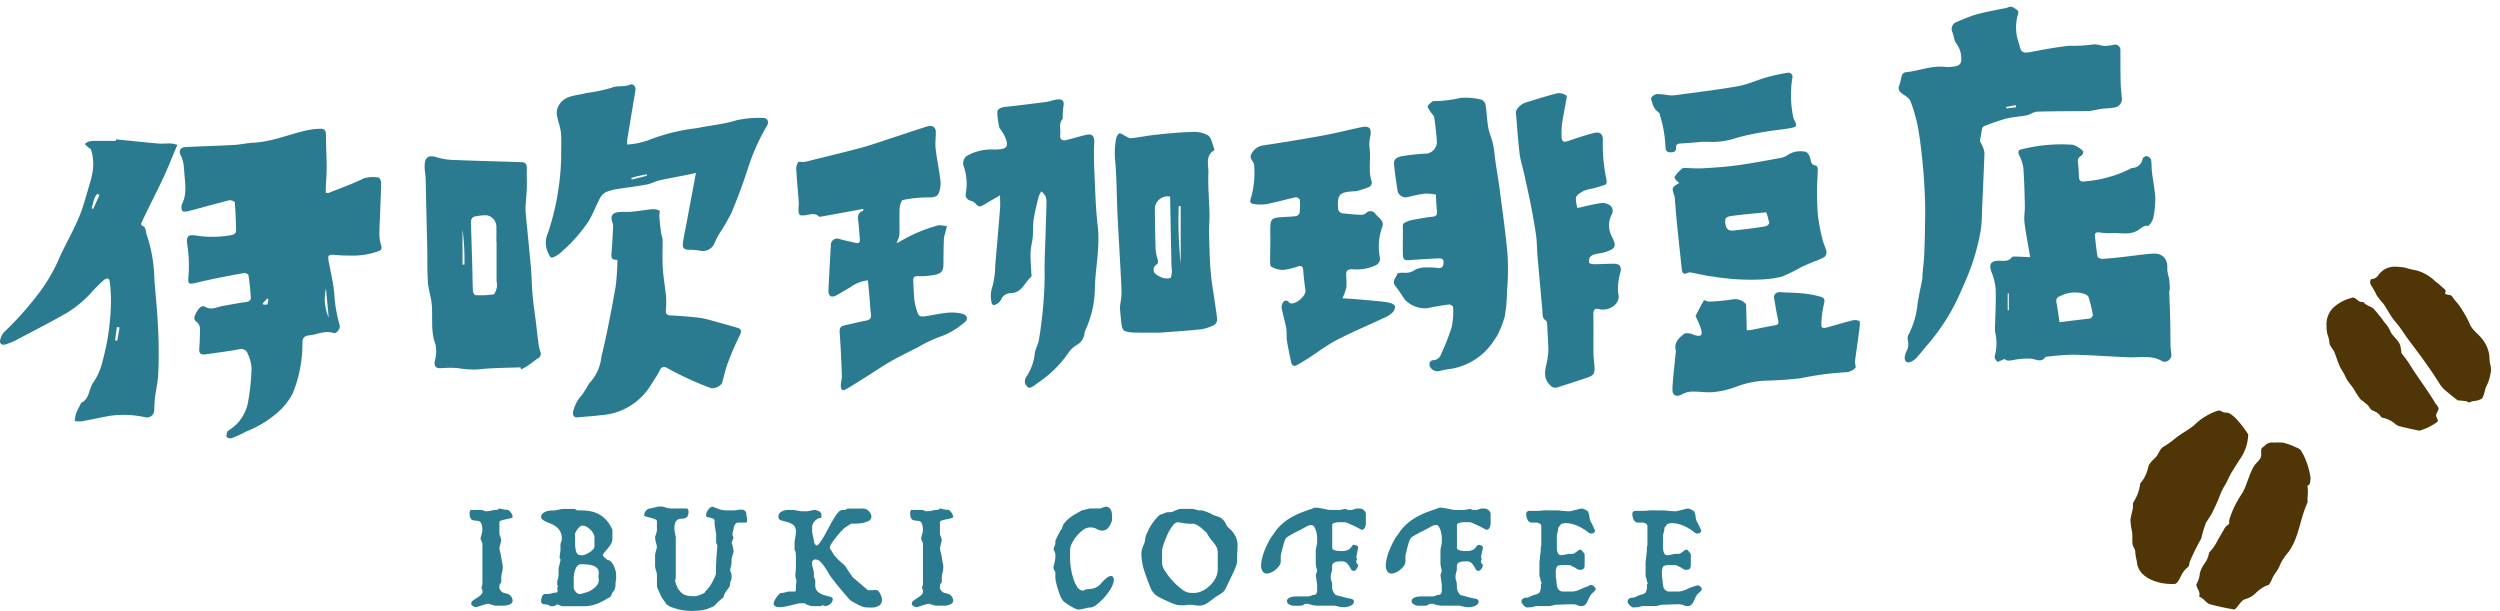 <svg xmlns="http://www.w3.org/2000/svg" xmlns:xlink="http://www.w3.org/1999/xlink" width="262" height="64" viewBox="0 0 262 64">
  <defs>
    <clipPath id="clip-path">
      <rect id="長方形_7020" data-name="長方形 7020" width="262" height="64" transform="translate(200 27.323)" fill="#fff" stroke="#707070" stroke-width="1"/>
    </clipPath>
    <clipPath id="clip-path-2">
      <rect id="長方形_7019" data-name="長方形 7019" width="261.058" height="63.317" fill="none"/>
    </clipPath>
  </defs>
  <g id="マスクグループ_45" data-name="マスクグループ 45" transform="translate(-200 -27.323)" clip-path="url(#clip-path)">
    <g id="グループ_28678" data-name="グループ 28678" transform="translate(200 28.027)">
      <g id="グループ_28677" data-name="グループ 28677" transform="translate(0 0)" clip-path="url(#clip-path-2)">
        <path id="パス_17297" data-name="パス 17297" d="M217.084,38.72a6.132,6.132,0,0,1-1.867.921c-.708-.138-1.417-.3-2.117-.473-.307-.078-.5-.325-.759-.487a2.989,2.989,0,0,0-.839-.362c-.208-.049-.23-.011-.365-.2a1.5,1.5,0,0,0-.367-.369,3.106,3.106,0,0,0-.467-.23c-.241-.1-.319-.356-.5-.546a8.475,8.475,0,0,0-.746-.6,7.831,7.831,0,0,1-.594-.875c-.281-.533-.751-.934-.992-1.493-.142-.331-.375-.662-.547-.985a8.065,8.065,0,0,1-.368-.916c-.09-.228-.159-.463-.256-.689-.135-.32-.476-.618-.524-.965a2.874,2.874,0,0,0-.2-.884,3.165,3.165,0,0,1-.1-.876,2.482,2.482,0,0,1,.629-1.867,4.318,4.318,0,0,1,1.952-1.088c.314-.159.522.129.762.286a.575.575,0,0,0,.371.131c.212-.019.215.121.383.235.246.169.54.243.775.421a7.665,7.665,0,0,1,.693.814c.259.257.407.592.678.852a3.7,3.7,0,0,1,.494.863c.268.445.821.863.983,1.349a8.452,8.452,0,0,1,.138.844,12.948,12.948,0,0,1,.8,1.068c.687,1.131,1.493,2.2,2.214,3.314.171.265.343.522.5.8.117.205.456.491.341.751-.082.185-.263.449-.225.654.031.173.284.441.122.609" transform="translate(38.346 4.793)" fill="#503506" fill-rule="evenodd"/>
        <path id="パス_17298" data-name="パス 17298" d="M221.023,36.8a2.326,2.326,0,0,1-.889.25,1.394,1.394,0,0,0-.438.163.847.847,0,0,0-.377-.163,8.121,8.121,0,0,0-.816-.076c-.341-.267-.679-.53-1.007-.809a3.736,3.736,0,0,1-.79-.775c-.2-.314-.4-.631-.605-.945-.441-.683-.921-1.341-1.392-2-.438-.605-.9-1.2-1.342-1.8-.486-.649-.9-1.359-1.441-1.967-.49-.554-.794-1.277-1.24-1.869a8.82,8.82,0,0,1-.693-.88,7.443,7.443,0,0,0-.579-1.044.573.573,0,0,1-.046-.524c.034-.141.281-.1.389-.158a1.068,1.068,0,0,0,.407-.32,2.065,2.065,0,0,1,1.83-.921,5.984,5.984,0,0,1,1.088.125,7.5,7.5,0,0,0,1.063.256,4.488,4.488,0,0,1,1.988,1.139,9.839,9.839,0,0,1,.819.687c.11.1.284.192.284.367,0,.209-.193.218.083.325.243.093.485.014.635.266.2.336.521.627.749.954.193.278.4.627.575.923a7.766,7.766,0,0,1,.484.962c.29.708,1.05,1.133,1.462,1.782a3.461,3.461,0,0,1,.593,1.526,5.756,5.756,0,0,0,.077.872,1.822,1.822,0,0,1,.089.746,4.761,4.761,0,0,1-.452,1.554c-.223.43-.2.932-.507,1.347" transform="translate(39.066 4.284)" fill="#503506" fill-rule="evenodd"/>
        <path id="パス_17299" data-name="パス 17299" d="M200.5,38.16a4.754,4.754,0,0,1-.953,2.722q-.39.619-.774,1.24c-.3.483-.489,1.062-.81,1.52a8.492,8.492,0,0,0-.606,1.382c-.215.464-.411.915-.646,1.373-.185.361-.419.666-.628,1.011a10.819,10.819,0,0,0-.5,1.655,23.307,23.307,0,0,0-1.22,2.473c-.079.292,0,.389-.244.587a2.608,2.608,0,0,0-.458.511c-.22.3-.5,1.182-.864,1.2-1.5.094-3.859-.533-3.966-2.344a7.878,7.878,0,0,1-.167-.926c.021-.434-.265-.577-.294-.956-.031-.411.006-.813-.04-1.225a7.117,7.117,0,0,1-.173-1.284,9.3,9.3,0,0,1,.224-1.021,2.084,2.084,0,0,0,.033-.529c-.011-.247.123-.36.231-.571a4.572,4.572,0,0,0,.471-1.274c.049-.247.011-.365.174-.539a2.757,2.757,0,0,0,.388-.6,4.414,4.414,0,0,0,.36-1.026c.091-.374.526-.726.784-1,.31-.332.406-.865.8-1.082a9.782,9.782,0,0,0,1.308-.939c.606-.476,1.3-.82,1.888-1.3a6.3,6.3,0,0,1,2.516-1.545c.313-.068.452.224.82.205.411-.021.7.319,1.005.559A12.251,12.251,0,0,1,200.5,38.16" transform="translate(35.114 6.657)" fill="#503506" fill-rule="evenodd"/>
        <path id="パス_17300" data-name="パス 17300" d="M197.972,55.991a25.753,25.753,0,0,1-2.669-.577c-.4-.234-.583-.612-1.034-.768.17-.523-.216-.777-.3-1.257a2.911,2.911,0,0,0,.379-1.208,3.14,3.14,0,0,1,.51-1.041,2.493,2.493,0,0,0,.454-1.118,4.775,4.775,0,0,0,.917-1.32c.234-.4.475-.794.694-1.2a1.351,1.351,0,0,1,.5-.469,2,2,0,0,1,.026-.511,10.348,10.348,0,0,1,1.348-2.734c.515-.9.687-1.947,1.236-2.844.208-.336.663-.616.733-1.029.037-.227-.02-.458.014-.685s.284-.29.415-.45a1,1,0,0,1,.9-.274,5.986,5.986,0,0,1,.967,0,6.4,6.4,0,0,1,1.137.39c.16.076.323.139.482.215.274.128.383.446.535.7a8.1,8.1,0,0,1,.742,2.452c-.062.185-.014.4-.113.571-.146.263-.252.028-.2.394.072.508-.057,1.016,0,1.518-.851,1.765-.891,3.924-2.21,5.463a5.016,5.016,0,0,0-.756,1.272c-.183.464-.572.81-.749,1.28a4.645,4.645,0,0,1-.36.663,1.939,1.939,0,0,0-.479.176,4.462,4.462,0,0,0-.941.718,2.36,2.36,0,0,1-1.019.577c-.507.141-.735.8-1.155,1.1" transform="translate(36.199 7.18)" fill="#503506" fill-rule="evenodd"/>
        <path id="パス_17301" data-name="パス 17301" d="M31.188,17.506a1.082,1.082,0,0,0,.284,0c1.222-.492,2.472-.929,3.65-1.512a3.239,3.239,0,0,1,1.6-.094c.085,0,.255.33.254.507-.008,1.005-.057,2.009-.093,3.014-.031.846-.088,1.693-.083,2.541a4.5,4.5,0,0,0,.2,1.117c.075.28-.017.4-.263.521a8.068,8.068,0,0,1-3.07.469,13.69,13.69,0,0,1-1.615-.078c-.623-.024-.687.074-.57.694.21,1.107.477,2.209.586,3.327a14.394,14.394,0,0,0,.558,3.323c.127.369-.31.953-.654.845-.892-.284-1.674.161-2.507.25-.54.058-.751.267-.73.857a14.011,14.011,0,0,1-1.023,5.237,7.023,7.023,0,0,1-1.855,2.22,10.908,10.908,0,0,1-2.982,1.744,11.775,11.775,0,0,1-1.559.714.561.561,0,0,1-.521-.119c-.076-.133.011-.377.069-.56.026-.082.151-.136.237-.195a4.412,4.412,0,0,0,1.922-2.856,23.433,23.433,0,0,0,.375-3.61,3.987,3.987,0,0,0-.4-1.494.707.707,0,0,0-.9-.477c-1.176.222-2.369.358-3.554.532-.5.072-.672-.145-.625-.663.056-.634.072-1.272.07-1.908a.933.933,0,0,0-.4-.88c-.37-.263-.1-.7.082-1.036s.524-.7.863-.5c.678.4,1.24.013,1.845-.085.8-.129,1.6-.309,2.405-.407.373-.045.564-.184.536-.541-.059-.761-.131-1.521-.244-2.276-.015-.1-.32-.259-.46-.233-1.617.306-3.239.6-4.839.986-1.063.255-1.066.224-.975-.867a13.816,13.816,0,0,0-.135-3.048c-.119-.848.02-1.136.869-1a11.14,11.14,0,0,0,3.681-.026c.344-.062.574-.183.565-.542-.026-.967-.059-1.934-.141-2.9-.008-.1-.4-.267-.571-.224-1.432.358-2.853.767-4.281,1.138-.211.056-.587.081-.649-.023a.856.856,0,0,1-.024-.712c.576-1.17.279-2.379.214-3.578a4.571,4.571,0,0,0-.09-.752,2.582,2.582,0,0,0-.237-.72c-.28-.5-.1-.9.478-.93,1.7-.084,3.4-.128,5.093-.22.674-.037,1.342-.2,2.016-.234,1.937-.1,3.709-.871,5.566-1.291a7.433,7.433,0,0,1,1.467-.171c.464-.011.58.256.577.706-.008,1.091.069,2.181.074,3.272,0,.727-.062,1.454-.093,2.181-.007.182,0,.364,0,.572M31.2,27.533a4.771,4.771,0,0,0,.284,3.035c-.091-.984-.182-1.947-.284-3.035m-6.048,1.082-.136-.031-.445.5.057.123c.151-.007.4.034.432-.033a1.665,1.665,0,0,0,.093-.56" transform="translate(2.964 2.01)" fill="#2b7b90"/>
        <path id="パス_17302" data-name="パス 17302" d="M179.955,23.98c-.223-1.331-.453-2.491-.6-3.661-.068-.552.056-1.123.043-1.684-.031-1.337-.057-2.676-.159-4.007a4.447,4.447,0,0,0-.451-1.372c-.146-.335-.065-.508.262-.57a16.876,16.876,0,0,1,5.377-.481,2.791,2.791,0,0,1,1.094.686.593.593,0,0,1-.17.445c-.4.191-.437.465-.375.856a12.792,12.792,0,0,1,.084,1.352c.019.381.169.577.593.5a12.873,12.873,0,0,0,4.788-1.321.516.516,0,0,1,.191-.083,1.158,1.158,0,0,0,1.118-1,.517.517,0,0,1,.439-.244.621.621,0,0,1,.433.356c.078.417.044.853.094,1.277.112.927.3,1.848.356,2.777a10.648,10.648,0,0,1-.18,1.889,1.428,1.428,0,0,1-.178.533c-.11.184-.3.487-.413.471-.444-.057-.693.231-.991.431-.909.608-1.932.252-2.9.344a5.9,5.9,0,0,1-1.195-.087c-.324-.036-.516.046-.471.415.084.7.146,1.412.271,2.11.02.113.318.259.481.25.7-.036,1.407-.115,2.11-.191,1.064-.117,2.125-.286,3.193-.356s1.616.584,1.521,1.651a4.4,4.4,0,0,0,.189.914c.051.355.07.714.085,1.073,0,.136-.063.274-.059.411.028.985.076,1.97.1,2.955.02.775.009,1.551.027,2.325a7.443,7.443,0,0,0,.084,1.128.744.744,0,0,1-.764.876.379.379,0,0,1-.151-.04c-1.142-.7-2.4-.379-3.619-.432-1.934-.084-3.865-.231-5.8-.269a26.866,26.866,0,0,0-2.85.23c-.422.622-.921.272-1.46.193a6.63,6.63,0,0,0-1.865.127c-.331.047-.629.165-.939-.08-.056-.044-.249.09-.381.135s-.383.167-.425.119c-.132-.151-.306-.4-.257-.547a5.1,5.1,0,0,0,.056-2.518,5.344,5.344,0,0,1-.007-.935c.025-1.2.1-2.393.056-3.586a6.213,6.213,0,0,0-.439-1.813c-.272-.746-.139-1.188.807-1.174.477.008.98.1,1.337-.376.057-.075.254-.065.386-.062.44.011.882.036,1.52.064m3.081,6.815c1.018-.125,2.03-.253,3.044-.368a.433.433,0,0,0,.415-.584,14.738,14.738,0,0,0-.427-1.709c-.047-.145-.3-.25-.479-.322a3.3,3.3,0,0,0-2.418.218c-.376.132-.534.309-.454.72.122.629.2,1.267.32,2.043M177.6,29.551h.119V27.79l-.119,0Z" transform="translate(32.806 2.263)" fill="#2b7b90"/>
        <path id="パス_17303" data-name="パス 17303" d="M176.2,14.069c.087.179.225.424.325.683a1.7,1.7,0,0,1,.15.638c-.077,2.075-.171,4.15-.266,6.224a12.61,12.61,0,0,1-.129,1.863,25.068,25.068,0,0,1-.789,3.165c-.4,1.188-.9,2.346-1.416,3.491a21.357,21.357,0,0,1-3.364,5.29c-.4.457-.759.947-1.172,1.388a1.645,1.645,0,0,1-.691.441c-.342.106-.533-.144-.536-.457a2.071,2.071,0,0,1,.172-.644,1.562,1.562,0,0,0,.158-1.2.857.857,0,0,1,.106-.642,8.631,8.631,0,0,0,.91-3.124c.128-.89.337-1.767.5-2.652.033-.185.018-.38.034-.57.055-.636.134-1.272.165-1.909.046-.949.07-1.9.084-2.849.015-1.015.038-2.029,0-3.041-.042-1.181-.109-2.361-.223-3.536-.129-1.325-.272-2.653-.507-3.962a16.6,16.6,0,0,0-.781-2.749c-.109-.3-.477-.538-.773-.733-.377-.252-.6-.495-.4-.98.134-.333.16-.71.284-1.048a.523.523,0,0,1,.357-.288c1.393-.126,2.72-.724,4.159-.559a3.918,3.918,0,0,0,1.292-.122.624.624,0,0,0,.383-.45,2.653,2.653,0,0,0-.529-1.912,2,2,0,0,1-.24-.657,4.168,4.168,0,0,0-.154-.52.773.773,0,0,1,.352-1.01c.707-.281,1.4-.61,2.129-.819C176.713.56,177.655.4,178.584.2a2.037,2.037,0,0,0,.505-.109c.464-.246.757.08,1.072.3a.339.339,0,0,1,.051.312,4.905,4.905,0,0,0,.007,2.952c.024.119.093.227.118.344.174.818.367.9,1.222.743,1.329-.252,2.662-.508,4-.65A15.305,15.305,0,0,0,188,3.967c.383-.1.844.125,1.272.144a3.947,3.947,0,0,0,.914-.119.565.565,0,0,1,.737.562c0,1.159,0,2.319.028,3.477.012.519.085,1.035.128,1.552a.9.9,0,0,1-.809.983c-.4.093-.827.071-1.238.128s-.789.145-1.184.215a1.769,1.769,0,0,1-.3.028c-1.788.017-3.577.009-5.364.063-.358.012-.7.3-1.068.379-.731.146-1.49.172-2.211.356a23.653,23.653,0,0,0-2.3.8.362.362,0,0,0-.172.241c-.081.39-.14.784-.228,1.3m2.745-3.574c.007.055.014.109.02.163l1.017-.127-.04-.224-1,.189" transform="translate(31.296 -0.001)" fill="#2b7b90"/>
        <path id="パス_17304" data-name="パス 17304" d="M77.835,26.711a3.8,3.8,0,0,0-1.87.744c-.5.273-.983.59-1.49.854a.706.706,0,0,1-.561.072.667.667,0,0,1-.22-.526c.07-1.609.164-3.217.256-4.825a.661.661,0,0,1,.933-.638c.552.154,1.114.266,1.673.4.368.085.465-.084.431-.425-.064-.621-.085-1.247-.166-1.867-.061-.468-.066-.873.473-1.06.033-.011.052-.083.063-.131.007-.03-.014-.065-.02-.084q-2.147.4-4.291.787c-.116.021-.292.066-.35.009-.449-.438-.949-.184-1.429-.129-.606.07-.7,0-.711-.621,0-.242.051-.487.034-.726-.084-1.152-.2-2.3-.265-3.454a1.17,1.17,0,0,1,.191-.752c.089-.112.426,0,.643-.037.311-.05.616-.138.923-.214,1.7-.425,3.4-.832,5.086-1.283.886-.237,1.754-.548,2.627-.833,1.414-.463,2.824-.937,4.241-1.39a.923.923,0,0,1,.611,0,.635.635,0,0,1,.3.465c.021.616-.085,1.24-.017,1.848.131,1.151.376,2.289.514,3.439a2.91,2.91,0,0,1-.158,1.164c-.148.481-.621.532-1.123.524a12.68,12.68,0,0,0-2.666.273c-.173.036-.325.591-.341.914-.044.917.011,1.84-.025,2.759a2.9,2.9,0,0,1-.3.822.734.734,0,0,0,.244-.077,15.734,15.734,0,0,1,3.951-1.713.778.778,0,0,1,.3-.071c.263.019.527.063.79.1-.061.24-.122.479-.182.719a3.014,3.014,0,0,0-.138.6q-.043,1.3-.046,2.6c0,.742-.17,1.034-.892,1.182a8.032,8.032,0,0,1-1.754.144c-.368-.007-.534.085-.517.443.034.726.05,1.455.133,2.175a6.452,6.452,0,0,0,.337,1.257c.14.422.5.37.833.319.79-.12,1.573-.3,2.369-.37a4.708,4.708,0,0,1,1.439.11c.568.127.7.619.229.927a7.824,7.824,0,0,1-2.323,1.412A13.218,13.218,0,0,0,83.1,33.712c-.973.489-1.954.967-2.9,1.507-.87.5-1.7,1.069-2.544,1.6-.688.433-1.373.873-2.077,1.279-.4.233-.579.125-.583-.349,0-.361.12-.724.107-1.082-.051-1.4-.11-2.809-.212-4.21-.061-.825-.03-.917.783-1.094.663-.144,1.323-.31,1.989-.437.446-.085.542-.324.482-.744-.081-.56-.1-1.13-.146-1.694s-.106-1.136-.165-1.78" transform="translate(13.124 1.964)" fill="#2b7b90"/>
        <path id="パス_17305" data-name="パス 17305" d="M88.934,18.239c-.644.374-1.2.682-1.736,1.012-.311.191-.546.228-.8-.112a1.184,1.184,0,0,0-.562-.339.645.645,0,0,1-.488-.8,5.619,5.619,0,0,0-.244-2.866.943.943,0,0,1,.554-1.139,5.252,5.252,0,0,1,2.675-.555c1.423,0,1.615-.31.984-1.6a5.314,5.314,0,0,0-.4-.6c-.008-.013-.036-.021-.038-.034a7.37,7.37,0,0,1-.235-1.685c.034-.434.533-.513.952-.56,1.4-.157,2.791-.332,4.184-.508.2-.026.4-.1.6-.141a3.439,3.439,0,0,1,.707-.134c.431,0,.58.279.491.707a7.573,7.573,0,0,0-.081,1.054c-.006.1.033.241-.019.3-.43.506-.169,1.109-.244,1.661-.057.422.174.667.637.549.691-.174,1.375-.374,2.067-.542.661-.161.9.135.864.791-.055,1.031-.03,2.069.018,3.1.085,1.882.125,3.773.345,5.642.266,2.259-.265,4.459-.3,6.69a10.731,10.731,0,0,1-1,4.265,1.358,1.358,0,0,0-.08.3,1.606,1.606,0,0,1-.864,1.26,2.652,2.652,0,0,0-.839.819,12.134,12.134,0,0,1-3.294,3.192c-.116.074-.209.189-.33.252-.164.087-.4.246-.507.187a.874.874,0,0,1-.415-.529.962.962,0,0,1,.187-.676,5.377,5.377,0,0,0,.857-2.46c.087-.47.36-.908.425-1.378a43.224,43.224,0,0,0,.6-6.825c-.033-1.452.061-2.907.1-4.361.028-1.023.07-2.046.089-3.069a2.033,2.033,0,0,0-.094-.77,2.06,2.06,0,0,0-.445-.513,2.656,2.656,0,0,0-.278.549c-.192.788-.4,1.577-.519,2.377-.093.606-.046,1.232-.1,1.845-.05.545-.211,1.083-.228,1.627-.023.717.047,1.436.076,2.154.006.134.063.338,0,.392-.707.584-.969,1.7-2.16,1.724a1.085,1.085,0,0,0-1.017.706,1.145,1.145,0,0,1-.529.472c-.371.2-.45-.087-.489-.364a2.96,2.96,0,0,1,.129-1.531,8.494,8.494,0,0,0,.28-2.153q.269-2.983.509-5.969c.034-.44,0-.886,0-1.423" transform="translate(15.874 1.526)" fill="#2b7b90"/>
        <path id="パス_17306" data-name="パス 17306" d="M12.165,11.715c1.467.147,2.933.306,4.4.435.444.039.9-.024,1.344-.006a3.9,3.9,0,0,1,.678.146l-.235.558c-.383.909-.742,1.827-1.155,2.722-.516,1.115-1.077,2.21-1.617,3.314-.257.527-.517,1.054-.761,1.588-.034.074,0,.26.044.274.481.153.377.6.5.935a15.309,15.309,0,0,1,.807,4.438c.061,1.227.21,2.448.292,3.674.076,1.124.142,2.249.161,3.374.02,1.107.014,2.218-.053,3.323-.045.755-.227,1.5-.322,2.256-.056.441-.058.89-.088,1.336a.757.757,0,0,1-.922.759,10.546,10.546,0,0,0-3.72-.153c-.99.176-1.971.4-2.959.577a3.393,3.393,0,0,1-.725-.025,4.094,4.094,0,0,1,.129-.77c.133-.36.328-.7.5-1.043.015-.032.021-.081.045-.093.926-.439.77-1.525,1.322-2.218a6.366,6.366,0,0,0,.9-2.093,24.925,24.925,0,0,0,.9-6.31,14.867,14.867,0,0,0-.139-2.125c-.034-.35-.325-.389-.655-.082a14.678,14.678,0,0,0-1.182,1.171,11.269,11.269,0,0,1-3.114,2.485c-1.634.914-3.3,1.776-4.957,2.646a7.363,7.363,0,0,1-1.02.4c-.339.117-.628-.087-.549-.432a1.755,1.755,0,0,1,.415-.863A32.943,32.943,0,0,0,4.3,27.526,17.218,17.218,0,0,0,6.192,24.2c.647-1.457,1.467-2.84,2.08-4.309.5-1.19.806-2.459,1.184-3.7A7.973,7.973,0,0,0,9.7,15.13a5.055,5.055,0,0,0-.147-2.3c-.04-.129-.234-.209-.352-.317s-.212-.205-.319-.309a1.617,1.617,0,0,1,.4-.253,2.7,2.7,0,0,1,.67-.075c.731-.008,1.462,0,2.193,0,0-.052.008-.1.013-.157M9.6,18.93l.166.076.666-1.469-.233-.109c-.417.4-.4,1-.6,1.5M12.53,31.424l-.279-.034q-.094.692-.187,1.384l.227.034q.119-.692.24-1.384" transform="translate(0 2.186)" fill="#2b7b90"/>
        <path id="パス_17307" data-name="パス 17307" d="M127.505,18.192a5.648,5.648,0,0,0-1.133-.1,12.859,12.859,0,0,0-1.779.356.881.881,0,0,1-1.09-.59c-.157-.921-.279-1.85-.381-2.78-.053-.483.133-.718.685-.888a21.026,21.026,0,0,1,2.727-.291,1.242,1.242,0,0,0,1.075-1.24c-.053-.847-.15-1.7-.274-2.536-.032-.21-.256-.387-.379-.585s-.326-.418-.3-.593.292-.345.464-.5a.283.283,0,0,1,.2-.047,12.5,12.5,0,0,0,2.818-.349,7.6,7.6,0,0,1,2.148.193.746.746,0,0,1,.422.53c.128.8.148,1.621.29,2.418.106.593.379,1.153.5,1.742.135.641.177,1.3.272,1.948.14.956.311,1.912.434,2.87.292,2.268.625,4.533.819,6.809a29.6,29.6,0,0,1-.063,3.822,16.179,16.179,0,0,1-.25,2.628,10.987,10.987,0,0,1-.776,1.964,4.83,4.83,0,0,1-.291.432,6.642,6.642,0,0,1-4.925,3.1c-.273.051-.548.1-.815.17a.88.88,0,0,1-1.025-.462c-.123-.339.011-.651.357-.665a.9.9,0,0,0,.828-.672,22.6,22.6,0,0,0,1.1-2.8,8.349,8.349,0,0,0,.148-2.1c0-.093-.3-.286-.433-.268-.756.1-1.509.228-2.255.392a2.923,2.923,0,0,1-2.385-.917c-.317-.473-.619-.958-.972-1.4-.407-.514.059-.883.2-1.286.037-.108.441-.122.675-.117a1.641,1.641,0,0,0,1.161-.292,2.324,2.324,0,0,1,1.181-.256,6.762,6.762,0,0,1,1.247.057c.43.05.539-.176.577-.538.044-.406-.2-.489-.508-.473-1,.05-2.005.1-3.006.18-.59.046-.726-.026-.745-.617-.023-.759,0-1.52,0-2.281,0-.033,0-.07,0-.1.021-.3-.068-.733.091-.859a2.639,2.639,0,0,1,1.1-.384c.642-.131,1.292-.235,1.943-.309.408-.045.466-.252.431-.6-.055-.533-.072-1.069-.113-1.705" transform="translate(22.976 1.496)" fill="#2b7b90"/>
        <path id="パス_17308" data-name="パス 17308" d="M47.546,35.328c-1.5.064-3.008.047-4.493.227A9.979,9.979,0,0,1,41,35.413a10.78,10.78,0,0,0-1.706,0c-.613.053-.821-.171-.727-.755a3.629,3.629,0,0,0,.072-1.741c-.567-1.469-.221-2.984-.424-4.461-.1-.7-.328-1.381-.371-2.08-.076-1.191-.046-2.39-.07-3.585-.024-1.214-.059-2.429-.088-3.643s-.044-2.428-.082-3.642c-.014-.465-.127-.933-.1-1.392.059-.9.479-1.062,1.315-.781a7.493,7.493,0,0,0,2.047.274c2.257.093,4.515.141,6.772.22.468.017.6.248.577.724-.027.635.017,1.273,0,1.909-.015.567-.078,1.134-.112,1.7a5.764,5.764,0,0,0-.019.882c.183,1.966.39,3.93.564,5.9.082.929.082,1.867.166,2.8.085.949.231,1.893.348,2.838.082.669.152,1.341.242,2.009a4.622,4.622,0,0,0,.214,1.067.545.545,0,0,1-.26.74c-.38.269-.746.558-1.131.82a6.416,6.416,0,0,1-.623.338c-.02-.074-.04-.146-.059-.22M45.031,22.17H45.02c0-.487.018-.973,0-1.458a1.23,1.23,0,0,0-1-1.317,4.718,4.718,0,0,0-1.074.095c-.477.034-.6.314-.59.742q.084,2.49.151,4.98c.02.706.017,1.414.057,2.119.009.154.16.428.252.431a9.191,9.191,0,0,0,1.88-.077c.172-.032.312-.475.384-.75a2.741,2.741,0,0,0-.039-.668c0-1.366,0-2.73,0-4.1m-3.567,2.392.2.009a25.019,25.019,0,0,0-.2-3.694Z" transform="translate(6.999 2.464)" fill="#2b7b90"/>
        <path id="パス_17309" data-name="パス 17309" d="M120.08,28.575c.455.031,1,.062,1.549.107q1.109.093,2.218.205a8.6,8.6,0,0,1,1.134.152c.221.052.523.17.593.338a.776.776,0,0,1-.2.64,2.431,2.431,0,0,1-.761.535c-1.709.8-3.454,1.536-5.131,2.4-1.042.538-1.982,1.27-2.972,1.906-.408.261-.822.514-1.248.742-.285.153-.488-.008-.547-.282-.168-.767-.331-1.537-.452-2.312-.068-.44,0-.9-.079-1.34-.12-.675-.332-1.335-.46-2.009a.885.885,0,0,1,.129-.647.367.367,0,0,1,.648.023c.024.037.089.051.138.065.565.16,1.639-.782,1.563-1.352-.094-.7-.185-1.409-.233-2.117-.028-.431-.211-.488-.577-.384a6.869,6.869,0,0,1-1.551.362,2.523,2.523,0,0,1-1.219-.345c-.133-.071-.116-.47-.119-.72-.006-.618.02-1.238.025-1.857,0-.568-.025-1.138,0-1.705.031-.641.208-.815.86-.877.6-.057,1.21-.059,1.811-.133a.553.553,0,0,0,.39-.337,7,7,0,0,0,.021-1.4c-.007-.1-.31-.268-.44-.24-1.015.22-2.012.519-3.032.712a4.171,4.171,0,0,1-1.465-.032c-.32-.057-.287-.369-.17-.643a9.507,9.507,0,0,0,.319-3.445.487.487,0,0,0-.069-.195c-.134-.3-.44-.52-.208-.942a1.627,1.627,0,0,1,1.291-.9c2.061-.314,4.12-.647,6.17-1.022,1.341-.246,2.664-.586,4-.866.908-.191,1.156.08.988.979a3.505,3.505,0,0,0-.076,1.136c.179,1.2-.173,2.427.239,3.611a.557.557,0,0,1-.221.5,10.4,10.4,0,0,1-1.315.449,1.668,1.668,0,0,1-.363.03c-1.52.1-1.722.316-1.633,1.849a.6.6,0,0,0,.36.441c.7.1,1.413.147,2.123.18a.835.835,0,0,0,.458-.189.616.616,0,0,1,.985.107c.2.235.456.426.63.675a.692.692,0,0,1,.117.542,6.127,6.127,0,0,0-.3,3.323.738.738,0,0,1-.408.815,4.731,4.731,0,0,1-2.537.42c-.418.013-.583.179-.585.547a10.633,10.633,0,0,1,.028,1.344,5.844,5.844,0,0,1-.418,1.161" transform="translate(20.607 1.978)" fill="#2b7b90"/>
        <path id="パス_17310" data-name="パス 17310" d="M56.737,13.165a8.344,8.344,0,0,0,2.153-.431,20.164,20.164,0,0,1,5.139-1.285c1.366-.291,2.762-.394,4.118-.818a10.677,10.677,0,0,1,2.787-.252c.507-.015.7.4.444.827A21.726,21.726,0,0,0,69.411,15.6c-.517,1.595-1.1,3.173-1.753,4.72a20.064,20.064,0,0,1-1.3,2.242,7.665,7.665,0,0,0-.445.867,1.315,1.315,0,0,1-1.576.852A5.494,5.494,0,0,0,63.3,24.2c-.6,0-.8-.183-.716-.778.091-.618.223-1.231.338-1.846.331-1.767.663-3.535,1.018-5.436-.446.1-.8.177-1.161.248-.883.176-1.77.328-2.646.529-.453.1-.878.349-1.334.434-1,.187-2.02.3-3.027.469a5.068,5.068,0,0,0-1.259.328,1.478,1.478,0,0,0-.628.634c-.432.812-.745,1.692-1.227,2.468a15.883,15.883,0,0,1-1.615,2.018c-.388.44-.846.821-1.274,1.227a1.537,1.537,0,0,1-.244.193c-.841.514-.808.437-1.19-.447a2.5,2.5,0,0,1,.122-1.869,27.293,27.293,0,0,0,1.358-7.708c-.017-.9.055-1.81-.021-2.706-.055-.643-.328-1.264-.428-1.906a1.586,1.586,0,0,1,.155-.9c.595-1.185,1.861-1.075,2.886-1.379a18.835,18.835,0,0,0,2.638-.538c.659-.31,1.309-.051,1.929-.329.409-.183.7.187.615.649-.291,1.709-.57,3.42-.85,5.13a3.513,3.513,0,0,0,0,.482m.425,3.5.047.169,1.6-.4c-.014-.053-.025-.106-.039-.159-.31.066-.619.128-.929.2-.227.055-.452.126-.678.189" transform="translate(8.994 1.279)" fill="#2b7b90"/>
        <path id="パス_17311" data-name="パス 17311" d="M140.318,19.677c.879-.191,1.712-.42,2.562-.53a1.338,1.338,0,0,1,.966.332.791.791,0,0,1,.026.959,2.5,2.5,0,0,0,.108,2.306c.431.905.4,1.178-.735,1.549-.328.107-.685.125-1.019.215a1.023,1.023,0,0,0-.545.266.853.853,0,0,0-.127.629c.023.091.343.157.528.157.7,0,1.39-.046,2.084-.051.674,0,.84.422.622,1.043a6.569,6.569,0,0,0-.21,1.757c-.017.273.129.57.065.821a1.376,1.376,0,0,1-.468.772,1.866,1.866,0,0,1-1.62.361c-.349-.1-.565.069-.557.515.027,1.35,0,2.7.011,4.052,0,.484.081.966.107,1.449.039.723-.059.918-.713,1.149-1.048.37-2.109.7-3.169,1.036a.687.687,0,0,1-.79-.253c-.922-.934-.33-1.914-.233-2.885a6.113,6.113,0,0,0,.07-.816c-.03-.915-.08-1.83-.131-2.743a.385.385,0,0,0-.1-.276c-.469-.282-.358-.754-.4-1.17q-.265-2.841-.511-5.684c-.058-.674-.043-1.358-.135-2.026-.146-1.061-.338-2.118-.543-3.169-.218-1.121-.472-2.236-.718-3.352-.158-.717-.392-1.423-.478-2.148-.169-1.41-.259-2.828-.379-4.243-.032-.374.484-.918,1.042-1.087,1.1-.333,2.187-.689,3.3-.964a1.375,1.375,0,0,1,.94.233c.1.061-.02.483-.063.736-.123.733-.282,1.461-.383,2.2a8.294,8.294,0,0,0-.056,1.353c.015.559.214.648.723.471.865-.3,1.738-.587,2.624-.821.7-.186,1.016.109.98.814a17.453,17.453,0,0,0,.379,4.073c.051.272.045.484-.265.577-.376.113-.749.236-1.127.339a4.387,4.387,0,0,0-.95.235c-.978.54-.987.611-.706,1.826" transform="translate(24.986 1.423)" fill="#2b7b90"/>
        <path id="パス_17312" data-name="パス 17312" d="M103.226,32.092c-.918,0-1.781.013-2.643-.007a3.58,3.58,0,0,1-1.074-.155c-.151-.052-.285-.329-.314-.521C99.1,30.8,99.05,30.179,99,29.562A3.106,3.106,0,0,1,99.047,29a8.284,8.284,0,0,0,.12-1.177c-.056-1.471-.148-2.94-.227-4.411-.071-1.315-.153-2.628-.21-3.944-.072-1.694-.081-3.394-.205-5.086a8.69,8.69,0,0,1,.055-2.567c.051-.227.191-.555.356-.6s.43.184.653.286c.184.083.382.237.558.218.9-.1,1.786-.281,2.683-.376,1.19-.126,2.384-.247,3.579-.274a3.221,3.221,0,0,1,1.794.328c.392.269.478.98.7,1.5.008.02-.02.072-.046.089-.954.59-.56,1.565-.592,2.358-.057,1.43.085,2.866.117,4.3.015.687-.063,1.376-.045,2.064.033,1.352.059,2.706.171,4.051.095,1.13.309,2.25.466,3.374.077.547.179,1.092.2,1.641a.674.674,0,0,1-.313.524,4.671,4.671,0,0,1-1.376.445c-1.431.155-2.869.241-4.258.351m1.022-14.263a1.36,1.36,0,0,0-1.592,1.14c.006,1.367.025,2.734.068,4.1a4.557,4.557,0,0,0,.2,1.273c.106.32.108.494-.195.688a.6.6,0,0,0,.02.927,3.11,3.11,0,0,0,.619.351,1.589,1.589,0,0,0,.884.069c.134-.049.157-.463.189-.717a3.688,3.688,0,0,0-.046-.516c-.05-2.421-.1-4.841-.145-7.317m1.11,7.05V18.831l-.206,0a43.34,43.34,0,0,0,.206,6.042" transform="translate(18.375 2.065)" fill="#2b7b90"/>
        <path id="パス_17313" data-name="パス 17313" d="M148.418,16.082a4.335,4.335,0,0,1-.343-.3.631.631,0,0,1-.153-.261c-.037-.167.772-1.018.941-1.013.692.018,1.386.077,2.074.038,1.19-.068,2.384-.151,3.565-.313,1.5-.208,3-.49,4.491-.764a1.807,1.807,0,0,0,.812-.338,2.469,2.469,0,0,1,1.842-.312c.166,0,.394.349.47.577.121.362.051.806.617.856.082.008.2.239.2.364-.008.7-.074,1.409-.071,2.112a28.5,28.5,0,0,0,.095,2.849,20.244,20.244,0,0,0,.482,2.48c.095.409.318.79.4,1.2a.687.687,0,0,1-.211.591,6.882,6.882,0,0,1-1.08.472c-.445.187-.895.364-1.329.573a16.983,16.983,0,0,1-2.005.99,10.361,10.361,0,0,1-2.041.31A23.941,23.941,0,0,1,152,25.9c-.77-.077-1.528-.281-2.293-.419a.635.635,0,0,0-.381.014c-.4.214-.594.082-.64-.335-.182-1.685-.363-3.37-.534-5.056-.082-.813-.136-1.628-.205-2.441a1.163,1.163,0,0,0-.049-.256c-.281-.832-.282-.831.519-1.325m4.809,3.889c.006.918.3,1.182.974,1.089.564-.076,1.131-.127,1.7-.2.532-.07,1.067-.135,1.59-.246.142-.031.367-.237.352-.333a7.484,7.484,0,0,0-.3-1.108c0-.013-.1,0-.148,0-1.119.112-2.242.2-3.355.35-.345.046-.787.11-.806.444" transform="translate(27.57 2.386)" fill="#2b7b90"/>
        <path id="パス_17314" data-name="パス 17314" d="M55.253,23.19c-.73.045-.636-.39-.6-.829.07-.878.117-1.76.159-2.64a1.388,1.388,0,0,0-.088-.5c-.205-.591-.011-.959.621-1.029.479-.055.971,0,1.452-.046.706-.066,1.406-.2,2.112-.259a1.349,1.349,0,0,1,.762.154c.083.05-.036.4-.018.606.052.605.119,1.21.2,1.813a5.971,5.971,0,0,1,.146.583c.013.983-.046,1.969.013,2.949.062,1.018.249,2.029.345,3.046a8.492,8.492,0,0,1-.017,1.4c-.027.386.069.562.5.581.985.045,1.971.121,2.951.233a10.133,10.133,0,0,1,1.471.335c.839.225,1.673.466,2.509.706.536.154.534.389.284.879a28.3,28.3,0,0,0-1.241,2.885c-.253.675-.4,1.391-.595,2.088a1.311,1.311,0,0,1-1.156.489,32.56,32.56,0,0,1-4.483-2.048c-.374-.24-.667-.275-.908.234-.265.558-.649,1.058-.967,1.592a6.6,6.6,0,0,1-5.191,3.058c-.815.112-1.64.152-2.461.231-.322.031-.5-.214-.439-.579a3.872,3.872,0,0,1,.924-1.767,10.371,10.371,0,0,0,.657-1.038.836.836,0,0,1,.14-.216,4.659,4.659,0,0,0,1.246-2.735c.6-2.441,1.054-4.919,1.5-7.394a23.949,23.949,0,0,0,.178-2.779" transform="translate(9.443 3.336)" fill="#2b7b90"/>
        <path id="パス_17315" data-name="パス 17315" d="M155.49,29.207c.274-.02.377-.017.477-.037.813-.16,1.621-.345,2.439-.476.362-.058.464-.159.38-.534-.171-.762-.291-1.534-.421-2.3-.071-.418.216-.679.648-.649.812.053,1.628.053,2.437.136a11,11,0,0,1,1.827.355c.3.084.44.276.314.716a10.327,10.327,0,0,0-.279,2.245c-.019.348.3.325.547.255.87-.24,1.734-.5,2.609-.723a1.138,1.138,0,0,1,.808.03c.127.088.063.5.03.757-.145,1.153-.311,2.3-.468,3.454a.693.693,0,0,0,0,.157c.017.192.12.494.037.559a1.625,1.625,0,0,1-.89.449,31.3,31.3,0,0,0-4.845.632c-1.085.138-2.18.192-3.273.246a9.666,9.666,0,0,0-3.363.6,9.127,9.127,0,0,1-2.461.6c-.744.084-1.512-.063-2.268-.049a2.2,2.2,0,0,0-1.005.259c-.637.364-1.1.185-1.064-.559.055-1.223.215-2.443.33-3.664a1.119,1.119,0,0,0,.02-.358c-.209-.831.328-1.3.877-1.727.142-.11.432-.057.648-.033a3.1,3.1,0,0,1,.435.165c.694.186.866.043.681-.646a9.263,9.263,0,0,0-.5-1.214c-.021-.047-.079-.109-.065-.136.28-.557.555-1.118.876-1.651.03-.047.367.142.554.131a18.217,18.217,0,0,0,2.486-.239,1.535,1.535,0,0,1,1.314.451c.076.056.069.248.072.379.024.788.038,1.577.057,2.43" transform="translate(27.566 4.704)" fill="#2b7b90"/>
        <path id="パス_17316" data-name="パス 17316" d="M151.3,13.063c-.8.063-1.594.142-2.391.182-.327.015-.494.125-.477.457.021.427-.268.466-.585.471-.343,0-.492-.16-.516-.508a13.222,13.222,0,0,0-.573-3.362c-.033-.1-.041-.242-.112-.284a1.708,1.708,0,0,1-.7-1.03c-.062-.189-.172-.462-.091-.571a.919.919,0,0,1,.613-.357,10.392,10.392,0,0,1,1.229.131,3.634,3.634,0,0,0,.778-.021c2.151-.3,4.31-.548,6.446-.928,1.016-.182,1.979-.638,2.981-.923a18.122,18.122,0,0,1,2.186-.477.433.433,0,0,1,.526.576,11.543,11.543,0,0,0,.065,3.87,1.514,1.514,0,0,0,.169.541c.267.52.26.659-.288.775-.827.173-1.679.221-2.513.369a27.724,27.724,0,0,0-3.206.662,8.064,8.064,0,0,1-3.12.434,2.884,2.884,0,0,0-.417.017l0-.023" transform="translate(27.214 1.088)" fill="#2b7b90"/>
        <path id="パス_17317" data-name="パス 17317" d="M44.56,44.321a1.012,1.012,0,0,1,.178.027c.083.017.171.036.267.053s.185.033.274.044a1.68,1.68,0,0,0,.205.018.273.273,0,0,1,.125.071.974.974,0,0,1,.169.178,1.35,1.35,0,0,1,.144.24.629.629,0,0,1,.062.259c0,.047-.071.089-.215.125s-.3.071-.479.106a4.246,4.246,0,0,0-.481.126c-.141.047-.212.107-.212.178V46.99a1.7,1.7,0,0,0,.089.266q.036.109.071.214a.553.553,0,0,1,.034.16l-.195.837a1.265,1.265,0,0,0,.026.195c.018.1.042.2.071.3s.053.208.071.3a1.258,1.258,0,0,1,.026.2l.16.889a2.858,2.858,0,0,1-.079.694,2.221,2.221,0,0,0-.081.444v.5a.237.237,0,0,1-.1.187c-.065.052-.1.2-.1.452a.352.352,0,0,0,.053.17.774.774,0,0,0,.133.178.971.971,0,0,0,.168.134.312.312,0,0,0,.144.052l.39.108a.774.774,0,0,1,.5.746c0,.142-.1.257-.294.346a1.421,1.421,0,0,1-.594.134h-.979l-.659-.2a1.251,1.251,0,0,0-.3.055c-.132.034-.267.076-.409.123s-.273.089-.392.126a1.147,1.147,0,0,1-.23.052.62.62,0,0,1-.294-.115c-.123-.077-.187-.158-.187-.241a.434.434,0,0,1,.205-.346c.136-.1.284-.2.445-.3a2.069,2.069,0,0,0,.409-.329.476.476,0,0,0,.115-.445c-.095-.177-.119-.311-.071-.4a.546.546,0,0,0,.071-.257V47.968l-.2-.479a3.7,3.7,0,0,1,.088-.375c.025-.094.049-.186.072-.275a.851.851,0,0,0,.036-.2,2.314,2.314,0,0,0-.053-.56.985.985,0,0,0-.142-.329.411.411,0,0,0-.2-.116,1.332,1.332,0,0,0-.222-.036c-.078-.006-.158-.015-.241-.026a.834.834,0,0,1-.231-.071.548.548,0,0,1-.178-.231,1.3,1.3,0,0,1-.071-.5.587.587,0,0,1,.019-.142.736.736,0,0,1,.044-.106.1.1,0,0,1,.1-.055h.979a.948.948,0,0,1,.168.018.974.974,0,0,1,.187.053q.089.036.2.071a2.5,2.5,0,0,0,.267-.018,2.307,2.307,0,0,0,.3-.053q.178-.036.374-.071h.2a.35.35,0,0,0,.178-.071Z" transform="translate(7.742 8.271)" fill="#2b7b90"/>
        <path id="パス_17318" data-name="パス 17318" d="M50.567,44.352h.783a.32.32,0,0,0,.231.141,1.676,1.676,0,0,0,.214.019h.3a4.546,4.546,0,0,1,.943.1,3.019,3.019,0,0,1,.88.338,2.959,2.959,0,0,1,.756.631,3.806,3.806,0,0,1,.587.961v.942a1.052,1.052,0,0,1-.16.56,4.145,4.145,0,0,1-.348.481c-.125.147-.237.282-.338.4a.506.506,0,0,0-.151.284.213.213,0,0,0,.081.134l.168.17c.071.058.154.123.249.195a.5.5,0,0,1,.346.168,1.526,1.526,0,0,1,.285.409,2.962,2.962,0,0,1,.186.507,1.8,1.8,0,0,1,.071.445v.5a2.446,2.446,0,0,0-.062.6,1.341,1.341,0,0,1-.187.631.564.564,0,0,0-.168.222c-.03.078-.061.15-.089.215a.62.62,0,0,1-.125.178.647.647,0,0,1-.258.133,6.128,6.128,0,0,1-1.175.605,3.782,3.782,0,0,1-1.352.23H49.963l-.479-.2-.178.107a.51.51,0,0,1-.268.089h-.356c.024-.024.024-.045,0-.062a.472.472,0,0,0-.106-.055,1.015,1.015,0,0,0-.169-.044c-.065-.012-.122-.024-.17-.036a.511.511,0,0,1-.347-.089.277.277,0,0,1-.1-.212,1.5,1.5,0,0,1,.1-.516.352.352,0,0,1,.347-.267h.3a1.942,1.942,0,0,0,.39-.071,1.978,1.978,0,0,1,.392-.071.189.189,0,0,0,.152-.053.207.207,0,0,0,.044-.134.867.867,0,0,0-.018-.168.728.728,0,0,1-.017-.142.2.2,0,0,0,.052-.212.227.227,0,0,0-.052-.089v-.445a1.531,1.531,0,0,0,.123-.463c.012-.142.018-.248.018-.319v-.5q.036-.2.089-.392c.024-.095.047-.193.071-.293a1.13,1.13,0,0,0,.036-.205c0-.082-.008-.123-.026-.123s-.033-.013-.045-.037a.573.573,0,0,1-.01-.2c.007-.113.032-.323.081-.631v-.587a.916.916,0,0,1,.071-.311.946.946,0,0,0,.071-.329,1.592,1.592,0,0,0-.16-.757,1.653,1.653,0,0,0-.4-.489,2.1,2.1,0,0,0-.524-.311c-.19-.076-.365-.151-.526-.222a1.975,1.975,0,0,1-.4-.23.395.395,0,0,1-.036-.605,1.09,1.09,0,0,1,.285-.205,1.339,1.339,0,0,1,.338-.115,1.509,1.509,0,0,1,.285-.036h.355l.783-.16Zm1.423,5.8a.5.5,0,0,0-.4.178,1.286,1.286,0,0,0-.231.409,2.735,2.735,0,0,0-.115.462,2.5,2.5,0,0,0-.036.338v1.085a.459.459,0,0,0,.044.16.957.957,0,0,0,.126.214.889.889,0,0,0,.185.186.377.377,0,0,0,.233.081,1.009,1.009,0,0,0,.364-.053,2.13,2.13,0,0,1,.275-.089,2.105,2.105,0,0,0,.489-.187,2.316,2.316,0,0,0,.471-.319,1.514,1.514,0,0,0,.338-.409.727.727,0,0,0,.089-.471c-.011-.154-.018-.276-.018-.365a.951.951,0,0,1,.018-.2.5.5,0,0,0,.018-.116.5.5,0,0,0-.018-.115.6.6,0,0,0-.178-.392,1,1,0,0,0-.39-.241,2.75,2.75,0,0,0-.508-.115,3.978,3.978,0,0,0-.507-.036H51.99ZM52.1,46.1a.444.444,0,0,0-.257.125,1.513,1.513,0,0,0-.276.3,1.693,1.693,0,0,0-.195.364.363.363,0,0,0-.018.293v1.086c.024.165.047.3.071.418a1,1,0,0,0,.107.293.415.415,0,0,0,.195.178,1,1,0,0,0,.374.052.913.913,0,0,0,.338-.089,2.826,2.826,0,0,0,.427-.222,1.672,1.672,0,0,0,.364-.3.5.5,0,0,0,.151-.329v-.943a.857.857,0,0,0-.106-.374,1.543,1.543,0,0,0-.294-.4,1.974,1.974,0,0,0-.418-.32A.918.918,0,0,0,52.1,46.1" transform="translate(8.919 8.277)" fill="#2b7b90"/>
        <path id="パス_17319" data-name="パス 17319" d="M64.571,48.212a1.058,1.058,0,0,1-.071-.125.55.55,0,0,1-.071-.231V47.02l-.16-1v-.337a.26.26,0,0,0-.125-.257,1.273,1.273,0,0,0-.267-.1c-.129-.024-.246-.047-.347-.071a.194.194,0,0,1-.152-.215.727.727,0,0,1,.072-.311,1.761,1.761,0,0,1,.168-.285.817.817,0,0,1,.222-.212.436.436,0,0,1,.231-.081,2.8,2.8,0,0,0,.5.2,2.51,2.51,0,0,0,.479.142,2.631,2.631,0,0,0,.516.053h.694a2.3,2.3,0,0,0,.409-.044,1.863,1.863,0,0,1,.434-.037.477.477,0,0,1,.49.578,1.917,1.917,0,0,1,.071.338,1.465,1.465,0,0,1,.008.267.228.228,0,0,1-.079.178h-.853a.4.4,0,0,0-.348.222.906.906,0,0,0-.133.471,2.124,2.124,0,0,0-.107.427.516.516,0,0,0,.018.249.235.235,0,0,0,.089.16L66.047,48a.842.842,0,0,1,.116.293c.018.1.038.192.062.276.012.106.024.2.036.284a.565.565,0,0,1-.036.16c-.024.07-.047.148-.071.23s-.047.167-.071.249a.773.773,0,0,0-.036.2v.338a1.012,1.012,0,0,1-.019.178,1.853,1.853,0,0,1-.052.231c-.024.095-.047.189-.071.285a.618.618,0,0,0,.036.222c.024.065.047.128.071.187a.372.372,0,0,1,.036.168v.222a1.058,1.058,0,0,1-.036.338.491.491,0,0,0-.107.356.821.821,0,0,1-.205.507,5.1,5.1,0,0,0-.434.667.493.493,0,0,1-.223.4,6.109,6.109,0,0,0-.471.4l-.2.222a1.555,1.555,0,0,1-.133.133.6.6,0,0,1-.142.089c-.055.024-.127.053-.223.089a3.43,3.43,0,0,1-1.156.311q-.568.045-.819.045c-.2,0-.424-.013-.667-.036a5.6,5.6,0,0,1-.729-.125,6.447,6.447,0,0,1-.7-.214,1.857,1.857,0,0,1-.568-.32l-.356-.5a2.461,2.461,0,0,1-.249-.426c-.071-.153-.136-.3-.2-.426-.071-.154-.136-.314-.2-.482V51.36a1.425,1.425,0,0,0-.1-.507,1.906,1.906,0,0,1-.1-.667v-1q.036-.178.089-.356l.071-.285a.954.954,0,0,0,.036-.2c-.036-.165-.071-.314-.107-.444a2.925,2.925,0,0,1-.089-.552,2.622,2.622,0,0,1,.089-.285c.024-.083.047-.159.071-.231a.579.579,0,0,0,.036-.177v-.979q0-.123-.214-.214a3.137,3.137,0,0,0-.471-.151c-.172-.042-.325-.083-.462-.125s-.2-.091-.187-.152a.72.72,0,0,1,.195-.462.578.578,0,0,1,.446-.231l.853-.2h.338a1.786,1.786,0,0,1,.418.1,1.94,1.94,0,0,0,.579.1h1.475c.166,0,.265.036.293.107a.487.487,0,0,1,.045.178.992.992,0,0,1-.107.542.481.481,0,0,1-.276.2,1.384,1.384,0,0,1-.355.045.8.8,0,0,0-.356.08.6.6,0,0,0-.275.3,1.785,1.785,0,0,0-.107.72,1.237,1.237,0,0,0,.018.17c.012.077.026.159.045.248s.034.173.052.249a.879.879,0,0,1,.027.17v4.357c-.071.154-.089.252-.055.293a.31.31,0,0,1,.055.205l.195.481a2.962,2.962,0,0,0,.338.426,1.335,1.335,0,0,0,.356.258,1.465,1.465,0,0,0,.462.134,5.32,5.32,0,0,0,.676.034,1.516,1.516,0,0,0,.427-.106,4.127,4.127,0,0,0,.57-.249.771.771,0,0,1,.168-.24,3.825,3.825,0,0,0,.276-.32,4.476,4.476,0,0,0,.346-.534,6.881,6.881,0,0,0,.4-.879v-.694c0-.083.006-.237.018-.462s.026-.464.044-.713.037-.483.053-.7.027-.365.027-.437" transform="translate(10.62 8.24)" fill="#2b7b90"/>
        <path id="パス_17320" data-name="パス 17320" d="M77.683,44.321a.817.817,0,0,1,.63.285.841.841,0,0,1,.259.552.5.5,0,0,1-.311.471,2.524,2.524,0,0,1-.694.214,4.554,4.554,0,0,1-.73.062h-.4c-.094.071-.233.164-.417.275a2.216,2.216,0,0,0-.418.312q-.214.214-.453.5t-.445.551a5.966,5.966,0,0,0-.346.5.765.765,0,0,0-.142.338.371.371,0,0,0,.089.249,2.051,2.051,0,0,1,.212.337,2.451,2.451,0,0,0,.294.4c.113.123.222.24.329.346s.208.2.3.275.166.134.214.168a2.319,2.319,0,0,1,.266.338c.1.144.193.291.294.445s.2.3.311.453a1.288,1.288,0,0,0,.355.346,4.722,4.722,0,0,0,.365.32c.148.119.293.243.437.374q.247.214.533.444h.356c.095,0,.224-.006.392-.017a.425.425,0,0,1,.39.16,1.8,1.8,0,0,1,.214.382,1.227,1.227,0,0,1,.115.551.694.694,0,0,1-.248.5,1.336,1.336,0,0,1-.863.24c-.2,0-.362,0-.481-.008a1.765,1.765,0,0,1-.32-.045,1.549,1.549,0,0,1-.293-.107c-.1-.047-.235-.106-.4-.177l-.338-.2a1.313,1.313,0,0,1-.435-.285,3.426,3.426,0,0,1-.4-.463q-.374-.408-.845-.987t-.845-1.094c-.167-.3-.338-.578-.516-.845a3.634,3.634,0,0,0-.515-.63.866.866,0,0,0-.5-.2.341.341,0,0,0-.223.108.289.289,0,0,0-.114.2,2.256,2.256,0,0,0,.1.631,1.989,1.989,0,0,1,.1.542v.355l.142.338v.5a.883.883,0,0,0,.285.729,1.843,1.843,0,0,0,.63.338q.347.107.632.168c.189.043.284.122.284.241a.569.569,0,0,1-.107.356.877.877,0,0,1-.248.23.988.988,0,0,1-.275.126.887.887,0,0,1-.17.034l-.249-.089c-.07,0-.115.015-.133.045a.1.1,0,0,1-.1.044h-.889a1.148,1.148,0,0,1-.3-.071,1.965,1.965,0,0,1-.249-.089.5.5,0,0,1-.195-.141h-.5a2.065,2.065,0,0,0-.338.062q-.269.062-.586.142c-.214.053-.432.1-.649.142a2.95,2.95,0,0,1-.508.062h-.2a.672.672,0,0,1-.3-.08.363.363,0,0,1-.2-.276.807.807,0,0,1,.081-.292,2.011,2.011,0,0,1,.214-.375A2.686,2.686,0,0,1,68.9,53.3a.41.41,0,0,1,.285-.142h.142l.552-.141h.641a.118.118,0,0,0,.123-.116,1.569,1.569,0,0,0,.018-.24v-.338c.013-.071.024-.142.037-.214a.862.862,0,0,0-.037-.426,1.606,1.606,0,0,1-.044-.649,3.9,3.9,0,0,0,.044-.543V49.461c0-.154-.006-.3-.018-.454a.61.61,0,0,0-.123-.346v-.835c.021-.166.046-.313.069-.445s.043-.23.055-.338a2.387,2.387,0,0,0,.018-.248.905.905,0,0,0-.284-.765,1.812,1.812,0,0,0-.632-.3c-.23-.059-.441-.115-.63-.169a.372.372,0,0,1-.287-.4.514.514,0,0,1,.117-.348.893.893,0,0,1,.275-.212,1.092,1.092,0,0,1,.338-.107,2.161,2.161,0,0,1,.32-.027h.479a1.349,1.349,0,0,1,.2.027c.1.018.192.036.294.052s.2.033.293.045a1.888,1.888,0,0,0,.214.018h.5l.693-.142a1.265,1.265,0,0,1,.5.125.434.434,0,0,1,.286.427c0,.071,0,.136-.01.2s-.033.089-.08.089a.592.592,0,0,0-.312.089,1.389,1.389,0,0,0-.285.222.988.988,0,0,0-.212.32.9.9,0,0,0-.08.364v.338a3.149,3.149,0,0,0,.088.587c.036.141.071.3.107.462v.142a.6.6,0,0,0,.089.177.482.482,0,0,0,.089.126.152.152,0,0,0,.106.052.194.194,0,0,0,.152-.07c.042-.047.093-.108.151-.178a8,8,0,0,0,.694-1.138c.131-.225.255-.453.373-.686s.244-.446.375-.649a3.494,3.494,0,0,1,.5-.729.668.668,0,0,1,.427-.267h.214a.258.258,0,0,0,.2-.071.381.381,0,0,1,.275-.071Z" transform="translate(12.751 8.271)" fill="#2b7b90"/>
        <path id="パス_17321" data-name="パス 17321" d="M83.468,44.321a1.012,1.012,0,0,1,.178.027c.083.017.171.036.267.053s.185.033.274.044a1.68,1.68,0,0,0,.205.018.273.273,0,0,1,.125.071.973.973,0,0,1,.168.178,1.349,1.349,0,0,1,.144.24.629.629,0,0,1,.062.259c0,.047-.071.089-.215.125s-.3.071-.479.106a4.246,4.246,0,0,0-.481.126c-.141.047-.212.107-.212.178V46.99a1.7,1.7,0,0,0,.089.266q.036.109.071.214a.554.554,0,0,1,.034.16l-.195.837a1.266,1.266,0,0,0,.026.195c.018.1.042.2.071.3s.053.208.071.3a1.255,1.255,0,0,1,.026.2l.16.889a2.859,2.859,0,0,1-.079.694,2.221,2.221,0,0,0-.081.444v.5a.237.237,0,0,1-.1.187c-.065.052-.1.2-.1.452a.352.352,0,0,0,.053.17.773.773,0,0,0,.133.178.971.971,0,0,0,.169.134A.312.312,0,0,0,84,53.16l.39.108a.774.774,0,0,1,.5.746c0,.142-.1.257-.294.346A1.421,1.421,0,0,1,84,54.5h-.979l-.659-.2a1.251,1.251,0,0,0-.3.055c-.132.034-.267.076-.409.123s-.273.089-.392.126a1.146,1.146,0,0,1-.23.052.62.62,0,0,1-.294-.115c-.123-.077-.187-.158-.187-.241a.434.434,0,0,1,.205-.346c.136-.1.284-.2.445-.3a2.069,2.069,0,0,0,.409-.329.476.476,0,0,0,.115-.445c-.095-.177-.119-.311-.071-.4a.546.546,0,0,0,.071-.257V47.968l-.2-.479a3.689,3.689,0,0,1,.088-.375c.025-.094.049-.186.072-.275a.851.851,0,0,0,.036-.2,2.314,2.314,0,0,0-.053-.56.985.985,0,0,0-.142-.329.411.411,0,0,0-.2-.116,1.332,1.332,0,0,0-.222-.036c-.078-.006-.158-.015-.241-.026a.833.833,0,0,1-.231-.071.548.548,0,0,1-.178-.231,1.3,1.3,0,0,1-.071-.5.587.587,0,0,1,.019-.142.737.737,0,0,1,.044-.106.1.1,0,0,1,.1-.055h.979a.948.948,0,0,1,.168.018.974.974,0,0,1,.187.053q.089.036.2.071a2.5,2.5,0,0,0,.267-.018,2.308,2.308,0,0,0,.3-.053q.178-.036.374-.071h.2a.35.35,0,0,0,.178-.071Z" transform="translate(15.003 8.271)" fill="#2b7b90"/>
        <path id="パス_17322" data-name="パス 17322" d="M98.483,44.157a.6.6,0,0,1,.4.116.748.748,0,0,1,.205.293,1.147,1.147,0,0,1,.08.364c.006.125.009.228.009.312v.337a2.111,2.111,0,0,1-.365.748.8.8,0,0,1-.667.338,1.164,1.164,0,0,1-.57-.17,1.374,1.374,0,0,0-.675-.168,1.276,1.276,0,0,0-.765.275,3.673,3.673,0,0,0-.675.649,3.924,3.924,0,0,0-.489.756,1.5,1.5,0,0,0-.187.6v1.174a6.2,6.2,0,0,0,.071.73,7.218,7.218,0,0,0,.231,1.057,3.95,3.95,0,0,0,.418.961.755.755,0,0,0,.649.419l.356-.144a2.884,2.884,0,0,0,.765-.1,1.494,1.494,0,0,0,.657-.4,4.66,4.66,0,0,1,.748-.729.641.641,0,0,1,.249-.125,1.093,1.093,0,0,1,.249-.036c.023.024.052.061.089.107a.445.445,0,0,1,.106.249,1.9,1.9,0,0,1-.284.9,5.64,5.64,0,0,1-.686.96,5.8,5.8,0,0,1-.818.774,1.253,1.253,0,0,1-.685.32h-.142q-.249.053-.463.107-.2.036-.374.071a1.491,1.491,0,0,1-.248.036,1.021,1.021,0,0,1-.4-.125q-.258-.125-.542-.293a4.4,4.4,0,0,1-.515-.356.885.885,0,0,1-.285-.329.974.974,0,0,1-.187-.348c-.077-.2-.153-.414-.231-.657s-.141-.483-.195-.72a2.694,2.694,0,0,1-.081-.534v-.551c-.036-.071-.071-.136-.107-.2a.7.7,0,0,1-.089-.3c.024-.142.053-.278.089-.409q.036-.16.071-.338a1.51,1.51,0,0,0,.036-.285V49.1a.337.337,0,0,0-.036-.133c-.024-.055-.047-.11-.071-.17a.983.983,0,0,1-.089-.2l.2-.551v-.338q.142-.3.267-.551c.071-.144.145-.28.223-.409a1.438,1.438,0,0,1,.2-.285,1.27,1.27,0,0,1,.267-.605,3.059,3.059,0,0,1,.507-.5,5.239,5.239,0,0,1,.631-.426l.675-.392q.2-.036.392-.089l.294-.071a1.091,1.091,0,0,1,.2-.036h1.031Z" transform="translate(17.364 8.24)" fill="#2b7b90"/>
        <path id="パス_17323" data-name="パス 17323" d="M106.193,44.352l.641.16h.355c.154.047.3.095.427.141l.338.134a.689.689,0,0,1,.214.115,3.048,3.048,0,0,0,.613.24,1.234,1.234,0,0,1,.578.348,1.44,1.44,0,0,1,.294.427,1.413,1.413,0,0,0,.293.427,2.5,2.5,0,0,1,.774.986,2.54,2.54,0,0,1,.169.845l-.053,1.174v.5a1.813,1.813,0,0,1-.151.586c-.1.262-.221.534-.356.819s-.265.548-.382.791-.2.4-.231.471a1.272,1.272,0,0,1-.436.615,3.366,3.366,0,0,1-.613.381c-.322.249-.619.475-.9.676a1.549,1.549,0,0,1-.933.3,2.028,2.028,0,0,1-.418-.044,2.678,2.678,0,0,0-.56-.045c-.049,0-.107,0-.178.008s-.15.014-.231.027a2.566,2.566,0,0,1-.285.018h-.3a1.626,1.626,0,0,1-.365-.053,2.306,2.306,0,0,1-.418-.142c-.155-.059-.32-.131-.5-.214q-.481-.214-.978-.471a1.854,1.854,0,0,1-.8-.863c-.249-.592-.478-1.21-.686-1.85a5.976,5.976,0,0,1-.311-1.85,1.338,1.338,0,0,1,.036-.32,2.885,2.885,0,0,1,.089-.292c.036-.1.077-.205.125-.312a3.162,3.162,0,0,0,.142-.408,1.54,1.54,0,0,1,.079-.5,3.505,3.505,0,0,1,.222-.5,1.359,1.359,0,0,1,.16-.337,6.121,6.121,0,0,1,.392-.605,4.537,4.537,0,0,1,.49-.578.7.7,0,0,1,.434-.259l.5-.195c.154,0,.294-.007.418-.018a1.024,1.024,0,0,0,.383-.126c.129-.058.254-.109.373-.151a1.071,1.071,0,0,1,.356-.062h1.191Zm-1.53,1.387a.813.813,0,0,0-.605.408,5.212,5.212,0,0,0-.541.934,8.711,8.711,0,0,0-.392,1.005,2.835,2.835,0,0,0-.152.623V50.1a1.7,1.7,0,0,0,.312.757,6.9,6.9,0,0,0,.772,1.013,7.134,7.134,0,0,0,.987.9,1.647,1.647,0,0,0,.953.39h.337a2,2,0,0,0,.809-.195,2.929,2.929,0,0,0,.8-.534,3.128,3.128,0,0,0,.615-.79,1.97,1.97,0,0,0,.249-.953V49.011a1.49,1.49,0,0,0-.1-.594,1.968,1.968,0,0,0-.257-.427c-.108-.136-.231-.291-.374-.463a4.038,4.038,0,0,1-.445-.7,3.621,3.621,0,0,1-.311-.267,3.946,3.946,0,0,0-.356-.3,2.716,2.716,0,0,0-.39-.249.838.838,0,0,0-.383-.108h-.337a3.37,3.37,0,0,1-.338-.018c-.131-.011-.261-.028-.392-.052s-.3-.053-.463-.089" transform="translate(18.813 8.277)" fill="#2b7b90"/>
        <path id="パス_17324" data-name="パス 17324" d="M117.753,44.334a2.035,2.035,0,0,1,.39.071,1.967,1.967,0,0,0,.409.071h1.085l.587-.106.249.106h.445l.444-.142h.393a.626.626,0,0,1,.4.178.533.533,0,0,1,.2.409v1a.9.9,0,0,1-.114.427.362.362,0,0,1-.33.214q-.409-.214-.764-.392c-.2-.094-.4-.186-.6-.275a1.209,1.209,0,0,0-.418-.133h-.5c-.034,0-.1,0-.186.008a1.878,1.878,0,0,0-.266.036.778.778,0,0,0-.241.089.188.188,0,0,0-.107.169v2.365a.232.232,0,0,0,.125.215.853.853,0,0,0,.293.1,3.268,3.268,0,0,0,.338.036c.113.006.193.008.241.008a1.479,1.479,0,0,0,.612-.1.937.937,0,0,0,.312-.222,2.187,2.187,0,0,0,.17-.223.206.206,0,0,1,.185-.1.538.538,0,0,1,.32.089.243.243,0,0,1,.125.195l-.2,1c.071.154.089.248.055.285a.213.213,0,0,0-.055.16.339.339,0,0,0,.089.248.59.59,0,0,0,.107.089.728.728,0,0,1-.16.446c-.107.141-.2.212-.285.212a.306.306,0,0,1-.284-.151c-.061-.1-.125-.215-.2-.338a1.517,1.517,0,0,0-.277-.348.736.736,0,0,0-.523-.159c-.095,0-.2,0-.311.008a1.39,1.39,0,0,0-.322.053.605.605,0,0,0-.258.151.389.389,0,0,0-.107.285v.3a1.171,1.171,0,0,1-.071.356,1.5,1.5,0,0,0-.07.479,1.214,1.214,0,0,0,.017.241,1.118,1.118,0,0,0,.045.151,1.682,1.682,0,0,1,.052.186,1.709,1.709,0,0,1,.027.365v.142a.97.97,0,0,0,.115.453,1.119,1.119,0,0,0,.241.33,2.1,2.1,0,0,0,.382.123c.148.036.287.071.418.107q.231.071.481.125a.624.624,0,0,1,.2.036.334.334,0,0,0,.106.018.368.368,0,0,1,.223.089.249.249,0,0,1,.115.2.39.39,0,0,1-.133.311.964.964,0,0,1-.3.178,1.824,1.824,0,0,1-.33.089,1.6,1.6,0,0,1-.214.026,2.589,2.589,0,0,1-.409-.026c-.107-.018-.2-.036-.275-.053s-.148-.036-.214-.053a.77.77,0,0,0-.2-.026h-1.583a2.972,2.972,0,0,1-.783-.089,2.83,2.83,0,0,1-.3-.108c-.166,0-.285,0-.356.009a.244.244,0,0,0-.178.1.322.322,0,0,1-.133.062,1.3,1.3,0,0,1-.311.027h-.642a.929.929,0,0,1-.408-.134.394.394,0,0,1-.249-.346.333.333,0,0,1,.152-.285.942.942,0,0,1,.337-.151,2.027,2.027,0,0,1,.374-.053c.125-.007.2-.009.241-.009h1.138a.523.523,0,0,0,.125-.018,1.3,1.3,0,0,0,.16-.052c.058-.025.123-.055.195-.089h.107a.294.294,0,0,0,.3-.233.783.783,0,0,0,.036-.249v-.6l-.142-.978.142-.445q-.036-.178-.071-.338a2.256,2.256,0,0,1-.052-.276,1.461,1.461,0,0,1-.019-.185V48.639q.036-.178.071-.338a2.511,2.511,0,0,0,.053-.276,1.651,1.651,0,0,0,.018-.186v-.5a2.452,2.452,0,0,0-.027-.259,2.665,2.665,0,0,0-.1-.435,1.665,1.665,0,0,0-.187-.409.333.333,0,0,0-.276-.178,1.2,1.2,0,0,0-.578.187c-.22.123-.406.228-.56.311s-.39.184-.675.338-.54.3-.765.445a1.007,1.007,0,0,0-.249.434c-.071.208-.136.425-.195.649-.071.262-.136.546-.2.854v.587a.789.789,0,0,1-.16.47,2.219,2.219,0,0,1-.382.409,1.861,1.861,0,0,1-.472.294,1.092,1.092,0,0,1-.409.107.509.509,0,0,1-.507-.275,1.194,1.194,0,0,1-.133-.508,3.565,3.565,0,0,1,.107-.808,6.067,6.067,0,0,1,.293-.908c.126-.3.262-.592.409-.872a4.349,4.349,0,0,1,.472-.72,4.838,4.838,0,0,1,.861-1.049,5.8,5.8,0,0,1,1.041-.756,8.816,8.816,0,0,1,1.13-.534c.384-.147.756-.274,1.111-.382.024-.046.087-.074.187-.08a1.952,1.952,0,0,1,.329.009,3.007,3.007,0,0,1,.427.07" transform="translate(20.788 8.258)" fill="#2b7b90"/>
        <path id="パス_17325" data-name="パス 17325" d="M128.769,44.334a2.027,2.027,0,0,1,.389.071,1.98,1.98,0,0,0,.409.071h1.085l.587-.106.25.106h.445l.444-.142h.393a.629.629,0,0,1,.4.178.531.531,0,0,1,.2.409v1a.9.9,0,0,1-.113.427.363.363,0,0,1-.33.214q-.411-.214-.764-.392c-.2-.094-.4-.186-.6-.275a1.2,1.2,0,0,0-.419-.133h-.5c-.033,0-.1,0-.185.008a1.832,1.832,0,0,0-.266.036.785.785,0,0,0-.242.089.189.189,0,0,0-.106.169v2.365a.233.233,0,0,0,.123.215.869.869,0,0,0,.294.1,3.212,3.212,0,0,0,.337.036c.113.006.195.008.241.008a1.481,1.481,0,0,0,.613-.1.95.95,0,0,0,.312-.222,2,2,0,0,0,.169-.223.209.209,0,0,1,.186-.1.541.541,0,0,1,.32.089.246.246,0,0,1,.125.195l-.2,1c.071.154.089.248.053.285a.218.218,0,0,0-.053.16.334.334,0,0,0,.089.248.59.59,0,0,0,.107.089.735.735,0,0,1-.16.446c-.108.141-.2.212-.285.212a.306.306,0,0,1-.284-.151c-.061-.1-.125-.215-.2-.338a1.572,1.572,0,0,0-.274-.348.745.745,0,0,0-.526-.159c-.095,0-.2,0-.31.008a1.4,1.4,0,0,0-.323.053.612.612,0,0,0-.257.151.393.393,0,0,0-.106.285v.3a1.209,1.209,0,0,1-.071.356,1.47,1.47,0,0,0-.07.479,1.129,1.129,0,0,0,.017.241,1.117,1.117,0,0,0,.045.151,1.683,1.683,0,0,1,.052.186,1.791,1.791,0,0,1,.027.365v.142a.971.971,0,0,0,.115.453,1.1,1.1,0,0,0,.241.33,2.055,2.055,0,0,0,.381.123c.148.036.288.071.419.107q.231.071.481.125a.617.617,0,0,1,.195.036.346.346,0,0,0,.106.018.369.369,0,0,1,.224.089.249.249,0,0,1,.115.2.39.39,0,0,1-.133.311.964.964,0,0,1-.3.178,1.824,1.824,0,0,1-.33.089,1.61,1.61,0,0,1-.215.026,2.59,2.59,0,0,1-.409-.026c-.107-.018-.2-.036-.274-.053s-.148-.036-.214-.053a.773.773,0,0,0-.205-.026h-1.582a2.971,2.971,0,0,1-.783-.089,2.829,2.829,0,0,1-.3-.108c-.166,0-.285,0-.356.009a.246.246,0,0,0-.179.1.314.314,0,0,1-.133.062,1.283,1.283,0,0,1-.31.027h-.642a.929.929,0,0,1-.408-.134.394.394,0,0,1-.249-.346.333.333,0,0,1,.152-.285.946.946,0,0,1,.336-.151,2.039,2.039,0,0,1,.375-.053c.125-.007.2-.009.241-.009h1.138a.531.531,0,0,0,.125-.018,1.369,1.369,0,0,0,.16-.052c.057-.025.122-.055.195-.089h.107a.294.294,0,0,0,.3-.233.784.784,0,0,0,.036-.249v-.6l-.142-.978.142-.445c-.025-.119-.047-.231-.072-.338a2.81,2.81,0,0,1-.052-.276,1.4,1.4,0,0,1-.018-.185V48.639c.024-.119.047-.231.07-.338a2.279,2.279,0,0,0,.055-.276c.011-.089.018-.151.018-.186v-.5c0-.037-.009-.122-.027-.259a2.557,2.557,0,0,0-.1-.435,1.663,1.663,0,0,0-.186-.409.333.333,0,0,0-.276-.178,1.2,1.2,0,0,0-.578.187c-.22.123-.407.228-.56.311s-.392.184-.675.338-.541.3-.765.445a1.007,1.007,0,0,0-.249.434c-.071.208-.138.425-.195.649-.072.262-.138.546-.2.854v.587a.788.788,0,0,1-.16.47,2.218,2.218,0,0,1-.382.409,1.867,1.867,0,0,1-.473.294,1.081,1.081,0,0,1-.409.107.508.508,0,0,1-.506-.275,1.178,1.178,0,0,1-.133-.508,3.565,3.565,0,0,1,.107-.808,5.808,5.808,0,0,1,.293-.908c.126-.3.262-.592.409-.872a4.346,4.346,0,0,1,.471-.72,4.841,4.841,0,0,1,.863-1.049,5.752,5.752,0,0,1,1.041-.756,8.878,8.878,0,0,1,1.128-.534q.578-.221,1.112-.382c.024-.046.087-.074.187-.08a1.955,1.955,0,0,1,.329.009,3.007,3.007,0,0,1,.427.07" transform="translate(22.844 8.258)" fill="#2b7b90"/>
        <path id="パス_17326" data-name="パス 17326" d="M138.221,44.518a1.149,1.149,0,0,1,.205.018c.064.011.141.02.23.026l.32.026c.125.013.287.019.489.019l.587-.142q.142-.036.267-.071a1.428,1.428,0,0,1,.212-.053,1.11,1.11,0,0,1,.16-.019.774.774,0,0,1,.311.089,1.969,1.969,0,0,1,.33.2,1.506,1.506,0,0,1,.159.551,1.785,1.785,0,0,0,.144.552.835.835,0,0,1,.123.2c.047.1.095.2.142.294a3.067,3.067,0,0,0,.178.39c0,.225-.147.338-.444.338a.632.632,0,0,1-.32-.168,5.455,5.455,0,0,0-.552-.374,4.581,4.581,0,0,0-.8-.374,3.221,3.221,0,0,0-1.1-.169l-.338.089a2.321,2.321,0,0,1-.2.267.292.292,0,0,0-.1.177v.16q-.036.144-.071.267a1.4,1.4,0,0,0-.053.214,1.07,1.07,0,0,0-.018.16v1.28a1.233,1.233,0,0,0,.107.507.353.353,0,0,0,.337.24,1.208,1.208,0,0,0,.178-.018,2.043,2.043,0,0,0,.267-.053l.338-.07h.356a.481.481,0,0,0,.258-.071c.077-.047.152-.1.223-.151s.139-.1.2-.152a.345.345,0,0,1,.205-.071.2.2,0,0,1,.123.071c.047.047.095.1.144.16l.177.214v1.174c0,.331-.148.5-.444.5a.673.673,0,0,1-.338-.081,1.752,1.752,0,0,1-.249-.168,1.544,1.544,0,0,1-.329-.16.583.583,0,0,0-.33-.089h-.64q-.445,0-.57.16a1.127,1.127,0,0,0-.125.64v.445a3.432,3.432,0,0,1,.071.5,3.447,3.447,0,0,0,.062.462.846.846,0,0,0,.17.365.659.659,0,0,0,.392.2h1a1.725,1.725,0,0,0,.542-.1,3.93,3.93,0,0,0,.6-.257l.56-.2a.393.393,0,0,1,.615.036l.106.107a.156.156,0,0,1,.055.107.361.361,0,0,1-.089.231,1.924,1.924,0,0,1-.215.214,1.469,1.469,0,0,0-.355.471c-.071.16-.14.309-.205.444a1.117,1.117,0,0,1-.24.338.6.6,0,0,1-.427.134.628.628,0,0,1-.195-.027,1.6,1.6,0,0,1-.187-.07,1.075,1.075,0,0,0-.23-.071,1.725,1.725,0,0,0-.33-.027l-1.725.053-.6.142h-1.476l-.356.106-.534.037a.354.354,0,0,1-.195-.071,1.1,1.1,0,0,1-.2-.168,1.558,1.558,0,0,1-.151-.2.313.313,0,0,1-.062-.151c0-.3.218-.445.657-.445a2.684,2.684,0,0,0,.285-.123,3.434,3.434,0,0,1,.445-.178.859.859,0,0,0,.507-.231,1.332,1.332,0,0,0,.133-.748.358.358,0,0,1,.062-.186c.042-.065.021-.133-.062-.2a1.063,1.063,0,0,0-.018-.187.961.961,0,0,0-.053-.186q-.036-.107-.071-.231V49.96l.142-1.245v-.3a.252.252,0,0,1,.027-.141.265.265,0,0,0,.026-.144V46.153a.293.293,0,0,0-.177-.258.648.648,0,0,0-.267-.1h-.5a.512.512,0,0,1-.489-.285,1.366,1.366,0,0,1-.151-.659.265.265,0,0,1,.1-.2.3.3,0,0,1,.2-.089h.943a3.042,3.042,0,0,0,.329-.026,4.842,4.842,0,0,1,.56-.026Z" transform="translate(25.076 8.271)" fill="#2b7b90"/>
        <path id="パス_17327" data-name="パス 17327" d="M147.6,44.518a1.148,1.148,0,0,1,.205.018c.064.011.141.02.23.026l.319.026c.126.013.288.019.49.019l.587-.142c.094-.024.184-.047.267-.071a1.427,1.427,0,0,1,.212-.053,1.1,1.1,0,0,1,.159-.019.774.774,0,0,1,.312.089,1.972,1.972,0,0,1,.33.2,1.53,1.53,0,0,1,.159.551,1.721,1.721,0,0,0,.144.552.834.834,0,0,1,.123.2c.047.1.095.2.142.294a3.069,3.069,0,0,0,.178.39c0,.225-.147.338-.444.338a.628.628,0,0,1-.32-.168,5.592,5.592,0,0,0-.552-.374,4.554,4.554,0,0,0-.8-.374,3.21,3.21,0,0,0-1.1-.169l-.338.089a2.317,2.317,0,0,1-.2.267.289.289,0,0,0-.1.177v.16q-.036.144-.071.267a1.405,1.405,0,0,0-.053.214,1.072,1.072,0,0,0-.018.16v1.28a1.232,1.232,0,0,0,.107.507.353.353,0,0,0,.337.24,1.209,1.209,0,0,0,.178-.018,2.045,2.045,0,0,0,.267-.053l.338-.07h.356A.48.48,0,0,0,149.3,49c.077-.047.152-.1.223-.151s.138-.1.2-.152a.342.342,0,0,1,.205-.071.191.191,0,0,1,.122.071,1.957,1.957,0,0,1,.145.16l.177.214v1.174c0,.331-.148.5-.444.5a.673.673,0,0,1-.338-.081,1.838,1.838,0,0,1-.25-.168,1.532,1.532,0,0,1-.327-.16.583.583,0,0,0-.33-.089h-.64q-.445,0-.57.16a1.125,1.125,0,0,0-.126.64v.445a3.275,3.275,0,0,1,.072.5,3.66,3.66,0,0,0,.061.462.847.847,0,0,0,.171.365.659.659,0,0,0,.392.2h1a1.724,1.724,0,0,0,.542-.1,3.929,3.929,0,0,0,.6-.257l.56-.2a1.456,1.456,0,0,1,.471-.089,1.626,1.626,0,0,1,.144.125l.106.107a.156.156,0,0,1,.055.107.361.361,0,0,1-.089.231,1.921,1.921,0,0,1-.215.214,1.435,1.435,0,0,0-.355.471c-.071.16-.14.309-.205.444a1.117,1.117,0,0,1-.24.338.6.6,0,0,1-.427.134.64.64,0,0,1-.2-.027,1.665,1.665,0,0,1-.186-.07,1.076,1.076,0,0,0-.23-.071,1.725,1.725,0,0,0-.33-.027l-1.725.053-.6.142h-1.476l-.356.106-.534.037a.351.351,0,0,1-.195-.071,1.1,1.1,0,0,1-.2-.168,1.556,1.556,0,0,1-.151-.2.313.313,0,0,1-.062-.151c0-.3.218-.445.657-.445a2.679,2.679,0,0,0,.285-.123,3.434,3.434,0,0,1,.445-.178.851.851,0,0,0,.505-.231,1.321,1.321,0,0,0,.133-.748.36.36,0,0,1,.063-.186c.042-.065.021-.133-.063-.2a1.054,1.054,0,0,0-.017-.187.964.964,0,0,0-.053-.186q-.036-.107-.071-.231V49.96l.141-1.245v-.3a.251.251,0,0,1,.028-.141.265.265,0,0,0,.026-.144V46.153a.293.293,0,0,0-.177-.258.642.642,0,0,0-.267-.1h-.5a.512.512,0,0,1-.489-.285,1.365,1.365,0,0,1-.151-.659.265.265,0,0,1,.1-.2.3.3,0,0,1,.2-.089h.943a3.063,3.063,0,0,0,.329-.026,4.842,4.842,0,0,1,.56-.026Z" transform="translate(26.827 8.271)" fill="#2b7b90"/>
      </g>
    </g>
  </g>
</svg>
